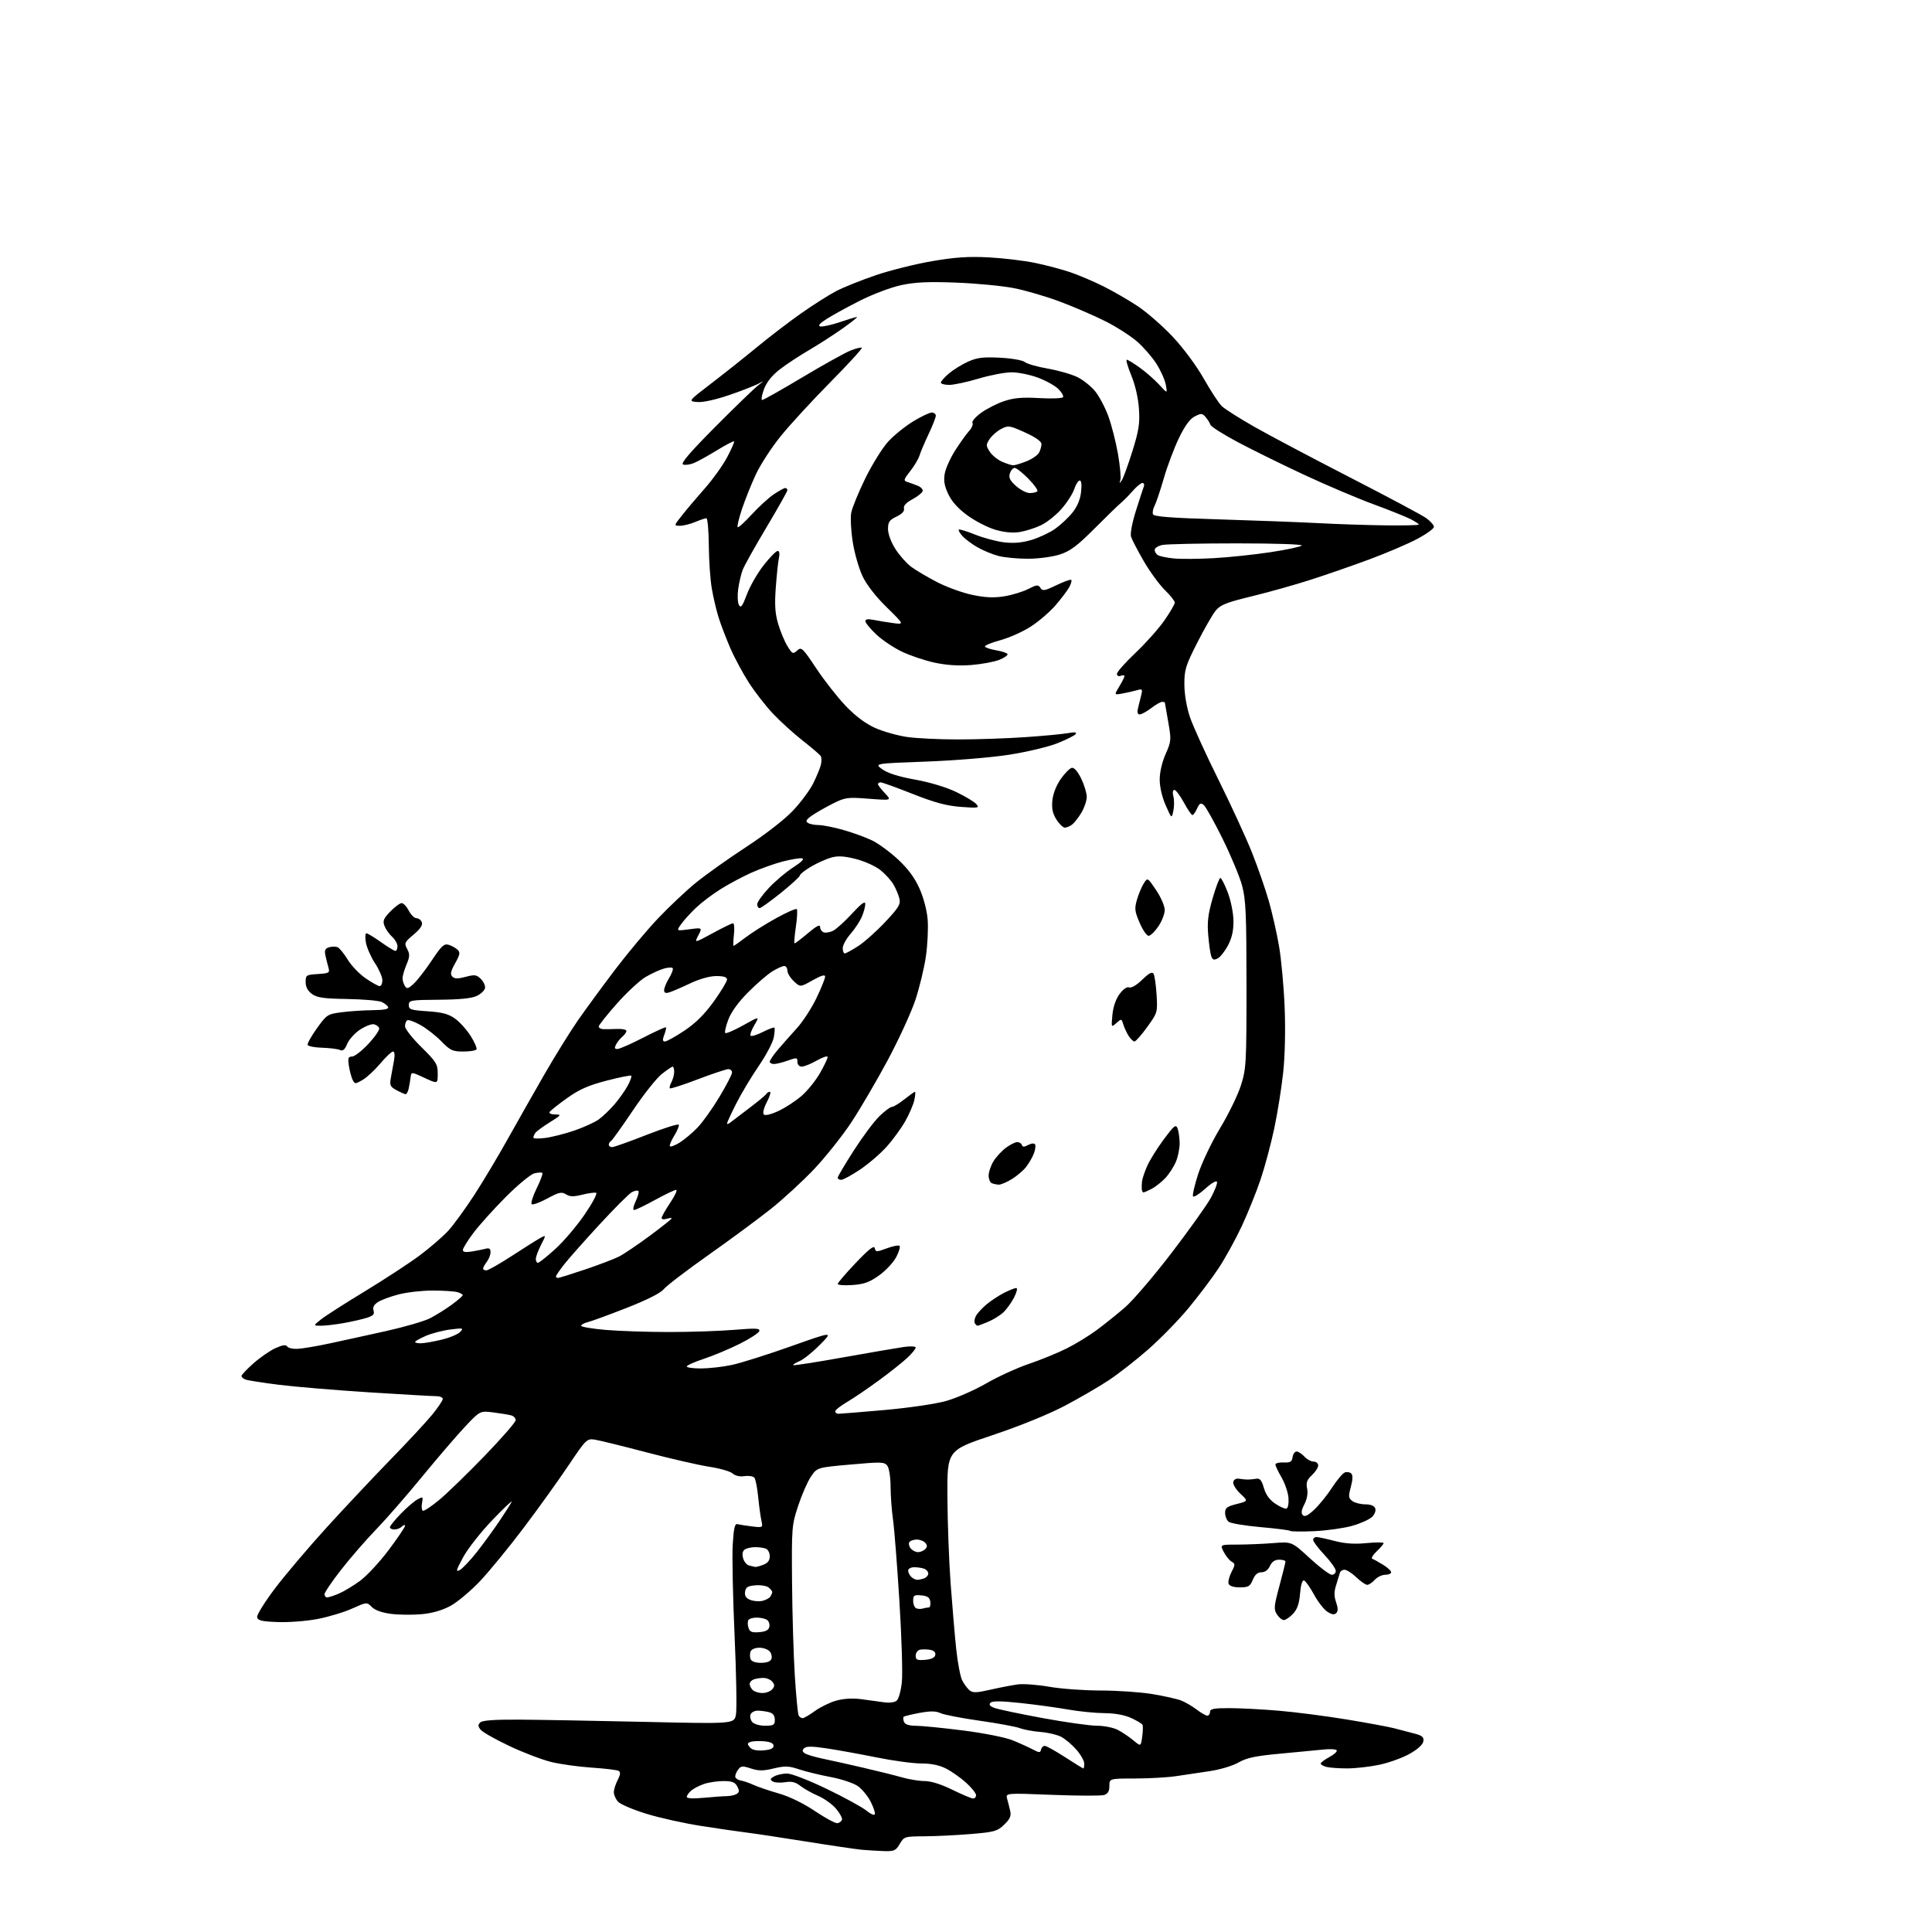 <?xml version="1.0" encoding="UTF-8" standalone="no"?>
<svg 
  version="1.1" 
  xmlns="http://www.w3.org/2000/svg" 
  xmlns:xlink="http://www.w3.org/1999/xlink" 
  xmlns:svg="http://www.w3.org/2000/svg"
  xmlns:rdf="http://www.w3.org/1999/02/22-rdf-syntax-ns#"
  xmlns:cc="http://creativecommons.org/ns#"
  xmlns:dc="http://purl.org/dc/elements/1.1/"
  viewBox="0 0 768 768"
  width="768"
  height="768"
>
<style>svg {background-color: white; }</style>"
<path stroke="none" fill="black" fill-rule="evenodd" d="M351.19,735.83C348.61,735.74 344.70,735.50 342.50,735.30C340.30,735.09 330.40,733.64 320.50,732.05C310.60,730.47 300.02,728.87 297.00,728.50C293.98,728.14 285.88,726.96 279.00,725.89C272.12,724.83 262.19,722.63 256.93,721.00C251.66,719.38 246.60,717.22 245.68,716.20C244.76,715.18 244.00,713.48 244.01,712.42C244.01,711.36 244.70,709.18 245.54,707.58C246.61,705.52 246.73,704.45 245.96,703.97C245.35,703.60 240.56,703.01 235.32,702.67C230.08,702.32 222.80,701.31 219.14,700.42C215.49,699.53 208.00,696.68 202.50,694.07C197.00,691.47 191.87,688.57 191.09,687.63C189.99,686.29 189.95,685.65 190.89,684.71C191.73,683.87 196.44,683.53 206.30,683.58C214.11,683.63 236.56,684.03 256.18,684.47C291.86,685.28 291.86,685.28 292.55,681.57C292.94,679.53 292.69,665.40 292.01,650.18C291.32,634.95 290.99,618.67 291.27,614.00C291.66,607.49 292.10,605.59 293.14,605.87C293.89,606.07 296.48,606.47 298.89,606.77C303.29,607.29 303.29,607.29 302.66,604.40C302.31,602.80 301.73,598.58 301.38,595.00C301.02,591.42 300.35,588.01 299.88,587.42C299.42,586.83 297.66,586.54 295.98,586.79C294.10,587.07 292.26,586.65 291.21,585.72C290.27,584.88 286.12,583.69 282.00,583.07C277.88,582.44 266.62,579.86 257.00,577.33C247.38,574.80 238.08,572.52 236.34,572.26C233.29,571.82 232.92,572.19 225.90,582.65C221.90,588.62 213.87,599.79 208.06,607.48C202.25,615.17 194.48,624.65 190.80,628.54C187.11,632.44 181.85,636.85 179.10,638.35C175.84,640.12 171.89,641.27 167.69,641.66C164.16,641.99 158.70,641.94 155.55,641.55C151.89,641.09 149.11,640.11 147.82,638.82C145.81,636.81 145.81,636.81 139.91,639.46C136.66,640.92 130.45,642.78 126.11,643.60C121.77,644.42 114.68,644.96 110.37,644.79C104.04,644.56 102.46,644.18 102.21,642.86C102.04,641.96 105.25,636.79 109.36,631.36C113.46,625.94 122.76,614.98 130.03,607.00C137.30,599.02 148.72,586.88 155.42,580.00C162.12,573.12 169.49,565.19 171.80,562.36C174.11,559.53 176.00,556.72 176.00,556.11C176.00,555.50 174.84,555.00 173.43,555.00C172.02,555.00 159.98,554.31 146.68,553.47C133.38,552.62 117.25,551.27 110.83,550.47C104.42,549.66 98.45,548.73 97.58,548.39C96.71,548.06 96.00,547.42 96.00,546.98C96.00,546.53 98.14,544.27 100.75,541.95C103.36,539.63 107.29,536.92 109.48,535.92C112.26,534.66 113.66,534.45 114.14,535.22C114.51,535.83 116.32,536.27 118.16,536.20C120.00,536.13 125.78,535.16 131.00,534.04C136.22,532.92 146.43,530.69 153.67,529.07C160.92,527.45 168.69,525.18 170.95,524.03C173.20,522.88 177.04,520.49 179.46,518.72C181.89,516.95 183.90,515.21 183.94,514.87C183.97,514.52 182.99,513.96 181.75,513.63C180.51,513.30 176.11,513.02 171.96,513.01C167.81,513.01 161.74,513.70 158.46,514.55C155.18,515.40 151.47,516.78 150.20,517.61C148.64,518.63 148.09,519.71 148.49,520.97C148.95,522.41 148.35,523.05 145.79,523.86C143.98,524.43 139.83,525.37 136.57,525.95C133.30,526.53 129.25,527.00 127.57,527.00C124.50,526.99 124.50,526.99 127.50,524.56C129.15,523.23 136.95,518.22 144.83,513.44C152.71,508.66 162.61,502.19 166.83,499.05C171.05,495.91 176.23,491.42 178.34,489.07C180.45,486.72 185.00,480.45 188.46,475.15C191.91,469.84 197.87,459.88 201.71,453.00C205.55,446.12 212.19,434.43 216.46,427.00C220.74,419.57 226.75,409.90 229.81,405.50C232.88,401.10 239.45,392.14 244.41,385.58C249.38,379.03 257.04,369.87 261.43,365.23C265.83,360.58 272.62,354.17 276.53,350.98C280.43,347.79 289.45,341.37 296.57,336.72C304.09,331.81 311.86,325.79 315.13,322.33C318.23,319.07 321.88,314.17 323.24,311.45C324.60,308.73 325.98,305.37 326.32,303.99C326.65,302.61 326.60,301.03 326.21,300.47C325.82,299.91 322.57,297.15 319.00,294.34C315.43,291.53 310.16,286.75 307.31,283.73C304.45,280.71 300.12,275.15 297.69,271.37C295.25,267.59 291.91,261.35 290.25,257.50C288.60,253.65 286.53,248.25 285.67,245.50C284.80,242.75 283.59,237.61 282.97,234.07C282.35,230.53 281.81,222.77 281.76,216.82C281.71,210.87 281.28,206.00 280.80,206.00C280.33,206.00 278.32,206.68 276.35,207.50C274.37,208.33 271.65,209.00 270.29,209.00C267.83,209.00 267.83,209.00 271.17,204.78C273.00,202.46 277.06,197.67 280.18,194.14C283.31,190.61 287.29,185.06 289.03,181.79C290.77,178.53 292.01,175.68 291.80,175.46C291.58,175.24 288.53,176.83 285.03,178.98C281.53,181.13 277.40,183.42 275.85,184.06C274.30,184.70 272.36,184.97 271.54,184.65C270.47,184.24 274.14,179.94 284.27,169.74C292.10,161.85 299.85,154.36 301.50,153.09C303.63,151.46 303.76,151.22 301.97,152.27C300.58,153.09 295.27,155.19 290.18,156.94C284.51,158.88 279.49,160.00 277.21,159.81C273.50,159.50 273.50,159.50 283.00,152.22C288.23,148.22 296.32,141.78 300.98,137.93C305.65,134.07 313.42,128.12 318.25,124.71C323.08,121.30 329.43,117.27 332.35,115.74C335.27,114.21 342.35,111.37 348.08,109.42C353.81,107.47 363.90,104.95 370.50,103.82C379.68,102.24 384.96,101.89 393.00,102.31C398.77,102.61 407.10,103.60 411.50,104.52C415.90,105.43 422.20,107.10 425.50,108.23C428.80,109.36 434.65,111.84 438.50,113.76C442.35,115.67 448.50,119.21 452.17,121.64C455.83,124.06 462.13,129.56 466.17,133.85C470.43,138.39 475.59,145.36 478.50,150.49C481.25,155.34 484.46,160.25 485.64,161.41C486.82,162.56 492.67,166.28 498.64,169.67C504.61,173.07 521.73,182.12 536.67,189.80C551.61,197.47 565.22,204.74 566.92,205.94C568.61,207.15 570.00,208.72 570.00,209.44C570.00,210.16 566.96,212.35 563.24,214.30C559.52,216.26 551.09,219.86 544.49,222.31C537.90,224.76 527.39,228.41 521.14,230.42C514.89,232.44 504.31,235.41 497.64,237.03C487.51,239.49 485.13,240.43 483.25,242.74C482.01,244.26 478.69,250.03 475.88,255.57C471.27,264.67 470.78,266.28 470.81,272.13C470.83,276.04 471.71,281.16 473.01,285.03C474.20,288.56 479.31,299.79 484.37,309.98C489.42,320.16 495.43,333.23 497.72,339.00C500.01,344.77 502.98,353.32 504.33,358.00C505.67,362.68 507.52,370.77 508.42,376.00C509.33,381.23 510.34,392.25 510.67,400.50C511.03,409.60 510.79,419.82 510.07,426.50C509.41,432.55 507.83,442.46 506.55,448.51C505.27,454.57 502.85,463.64 501.16,468.68C499.48,473.71 496.07,482.16 493.60,487.46C491.12,492.75 486.94,500.33 484.31,504.29C481.67,508.26 476.26,515.41 472.29,520.19C468.31,524.97 461.16,532.28 456.39,536.45C451.63,540.62 444.60,546.11 440.78,548.65C436.96,551.19 429.03,555.79 423.16,558.88C416.74,562.25 405.34,566.88 394.50,570.51C376.50,576.53 376.50,576.53 376.61,595.01C376.66,605.18 377.24,620.70 377.89,629.50C378.54,638.30 379.53,649.97 380.10,655.44C380.67,660.90 381.75,666.56 382.50,668.01C383.25,669.46 384.57,671.23 385.42,671.93C386.69,672.99 388.20,672.94 393.74,671.67C397.46,670.82 402.33,669.88 404.58,669.58C406.82,669.28 412.44,669.70 417.08,670.51C421.71,671.33 430.90,672.00 437.50,672.00C444.10,672.01 453.32,672.64 458.00,673.41C462.68,674.18 467.85,675.33 469.50,675.97C471.14,676.61 473.93,678.23 475.68,679.57C477.43,680.91 479.35,682.00 479.93,682.00C480.52,682.00 481.00,681.33 481.00,680.50C481.00,679.29 482.52,679.00 488.75,679.01C493.01,679.02 501.90,679.48 508.50,680.05C515.10,680.61 527.15,682.17 535.29,683.51C543.42,684.85 551.86,686.41 554.04,686.97C556.22,687.54 559.83,688.47 562.06,689.06C565.36,689.91 566.07,690.50 565.81,692.19C565.62,693.49 563.57,695.36 560.37,697.16C557.56,698.75 552.16,700.71 548.37,701.51C544.59,702.31 538.80,702.97 535.50,702.97C532.20,702.97 528.49,702.70 527.25,702.37C526.01,702.04 525.00,701.44 525.00,701.04C525.00,700.64 526.55,699.48 528.44,698.46C530.33,697.44 531.65,696.24 531.36,695.78C531.08,695.32 528.75,695.18 526.18,695.46C523.60,695.73 515.88,696.47 509.00,697.10C499.09,698.01 495.64,698.73 492.34,700.61C490.01,701.94 484.95,703.46 480.84,704.06C476.80,704.66 470.80,705.55 467.50,706.05C464.20,706.55 456.89,706.97 451.25,706.98C441.00,707.00 441.00,707.00 441.00,709.93C441.00,712.04 440.40,713.05 438.89,713.54C437.72,713.91 428.43,713.88 418.24,713.48C399.70,712.74 399.70,712.74 400.37,715.12C400.74,716.43 401.29,718.62 401.60,720.00C402.01,721.89 401.42,723.19 399.16,725.35C396.45,727.95 395.27,728.28 385.84,729.06C380.15,729.53 371.88,729.93 367.47,729.96C359.62,730.00 359.39,730.07 357.66,733.00C356.06,735.71 355.43,735.98 351.19,735.83zM332.92,724.75C333.70,724.61 334.50,723.99 334.71,723.38C334.91,722.76 333.86,720.79 332.36,719.01C330.86,717.23 327.64,714.92 325.21,713.88C322.78,712.83 319.62,711.06 318.19,709.94C316.24,708.40 314.71,708.03 312.05,708.46C310.10,708.77 307.88,708.61 307.11,708.12C306.00,707.39 306.13,707.00 307.80,706.11C308.94,705.50 311.24,705.00 312.91,705.00C314.60,705.00 321.67,707.76 328.73,711.16C335.75,714.55 342.83,718.43 344.46,719.78C346.09,721.12 347.58,721.76 347.77,721.19C347.96,720.62 347.20,718.35 346.08,716.16C344.96,713.96 342.69,711.20 341.03,710.02C339.37,708.84 334.53,707.22 330.26,706.41C325.99,705.61 320.32,704.23 317.65,703.34C313.50,701.96 312.04,701.91 307.55,702.99C303.32,704.00 301.54,704.00 298.48,702.99C295.07,701.87 294.52,701.93 293.32,703.58C292.58,704.59 292.13,705.89 292.32,706.46C292.51,707.03 293.53,707.64 294.58,707.81C295.64,707.98 297.85,708.74 299.50,709.51C301.15,710.27 305.65,711.80 309.50,712.91C313.86,714.16 319.33,716.82 324.00,719.96C328.12,722.73 332.14,724.89 332.92,724.75zM279.75,714.65C283.46,714.30 287.62,714.00 289.00,713.99C290.38,713.98 292.11,713.58 292.85,713.11C293.91,712.44 293.96,711.79 293.07,710.13C292.18,708.46 290.99,708.00 287.61,708.00C285.24,708.00 281.77,708.51 279.90,709.14C278.03,709.77 275.71,710.96 274.75,711.80C273.79,712.63 273.00,713.76 273.00,714.30C273.00,714.92 275.53,715.05 279.75,714.65zM386.75,714.93C387.44,714.97 388.00,714.38 388.00,713.62C388.00,712.86 386.22,710.62 384.05,708.66C381.87,706.69 378.29,704.17 376.08,703.04C373.39,701.67 370.15,701.00 366.18,701.00C362.93,701.00 354.93,699.92 348.39,698.59C341.85,697.27 332.96,695.66 328.64,695.01C322.80,694.13 320.48,694.12 319.64,694.96C318.81,695.79 318.90,696.32 320.01,697.02C320.83,697.53 323.98,698.46 327.00,699.09C330.02,699.71 337.23,701.32 343.00,702.66C348.77,704.00 355.79,705.74 358.59,706.54C361.39,707.35 365.45,708.00 367.61,708.00C370.06,708.00 374.17,709.29 378.52,711.43C382.36,713.31 386.06,714.88 386.75,714.93zM430.66,703.00C430.85,703.00 431.00,702.12 431.00,701.03C431.00,699.95 429.58,697.46 427.85,695.48C426.12,693.51 423.39,691.22 421.79,690.39C420.18,689.56 416.50,688.70 413.59,688.48C410.69,688.25 407.02,687.58 405.43,686.97C403.83,686.37 396.68,685.04 389.52,684.03C382.36,683.02 375.34,681.66 373.92,681.02C372.00,680.13 369.86,680.11 365.51,680.91C362.30,681.51 359.47,682.20 359.21,682.45C358.96,682.71 359.02,683.61 359.35,684.46C359.75,685.51 361.30,686.01 364.22,686.03C366.57,686.05 375.02,686.89 383.00,687.91C391.14,688.95 399.69,690.65 402.50,691.79C405.25,692.90 408.85,694.53 410.50,695.40C413.13,696.79 413.54,696.81 413.82,695.49C414.00,694.67 414.68,694.01 415.32,694.02C415.97,694.03 419.61,696.06 423.41,698.52C427.22,700.98 430.48,703.00 430.66,703.00zM303.41,695.80C306.25,695.59 307.50,695.04 307.50,694.00C307.50,692.98 306.26,692.40 303.64,692.18C301.52,692.01 299.11,692.13 298.28,692.45C297.04,692.92 297.00,693.30 298.05,694.56C298.91,695.60 300.66,696.00 303.41,695.80zM454.04,690.40C454.34,688.26 454.40,686.12 454.17,685.65C453.94,685.18 451.90,683.95 449.63,682.92C447.00,681.72 443.14,681.03 439.00,681.00C435.43,680.98 428.90,680.33 424.50,679.55C420.10,678.77 411.62,677.61 405.65,676.97C397.99,676.15 394.49,676.11 393.74,676.86C392.99,677.61 393.45,678.22 395.29,678.92C396.74,679.47 405.35,681.29 414.44,682.96C423.53,684.63 433.24,686.00 436.03,686.00C438.82,686.00 442.54,686.74 444.30,687.64C446.06,688.54 448.85,690.41 450.50,691.79C453.50,694.31 453.50,694.31 454.04,690.40zM304.12,686.00C307.54,686.00 308.00,685.72 308.00,683.62C308.00,681.99 307.29,681.04 305.75,680.63C304.51,680.30 302.47,680.02 301.22,680.01C299.96,680.01 298.68,680.68 298.36,681.51C298.04,682.34 298.33,683.69 299.01,684.51C299.71,685.36 301.91,686.00 304.12,686.00zM319.07,683.00C319.59,683.00 321.79,681.71 323.96,680.14C326.13,678.57 329.95,676.71 332.44,676.02C335.30,675.22 338.94,675.00 342.24,675.43C345.13,675.81 349.20,676.37 351.27,676.67C353.48,676.99 355.62,676.73 356.45,676.04C357.22,675.40 358.14,672.09 358.50,668.69C358.86,665.28 358.42,650.80 357.53,636.50C356.64,622.20 355.49,607.58 354.98,604.00C354.46,600.42 354.03,594.55 354.02,590.94C354.01,587.30 353.44,583.63 352.75,582.68C351.60,581.12 350.39,581.08 338.16,582.17C324.83,583.36 324.83,583.36 322.39,586.93C321.05,588.89 318.76,594.10 317.31,598.50C314.74,606.28 314.67,607.12 314.85,629.00C314.95,641.38 315.45,658.14 315.96,666.25C316.47,674.37 317.16,681.45 317.50,682.00C317.84,682.55 318.55,683.00 319.07,683.00zM303.08,673.00C304.55,673.00 306.32,672.33 307.00,671.50C307.99,670.30 307.99,669.70 307.00,668.50C306.32,667.67 304.72,667.00 303.46,667.00C302.20,667.00 300.45,667.27 299.58,667.61C298.71,667.94 298.00,668.75 298.00,669.41C298.00,670.06 298.54,671.14 299.20,671.80C299.86,672.46 301.60,673.00 303.08,673.00zM302.50,661.00C304.76,661.00 306.28,660.45 306.64,659.49C306.96,658.66 306.67,657.31 305.99,656.49C305.31,655.67 303.45,655.00 301.85,655.00C300.18,655.00 298.69,655.64 298.36,656.50C298.05,657.33 298.05,658.67 298.36,659.50C298.72,660.44 300.26,661.00 302.50,661.00zM367.74,659.81C370.24,659.60 371.59,658.96 371.79,657.88C371.99,656.84 371.26,656.10 369.80,655.84C368.53,655.61 366.71,655.59 365.75,655.78C364.79,655.98 364.00,657.04 364.00,658.13C364.00,659.82 364.57,660.07 367.74,659.81zM301.83,648.81C304.47,648.58 305.58,647.98 305.84,646.62C306.04,645.59 305.59,644.36 304.85,643.89C304.11,643.42 302.29,643.02 300.81,643.02C299.33,643.01 297.84,643.45 297.49,644.01C297.15,644.56 297.16,645.94 297.52,647.06C298.05,648.72 298.87,649.05 301.83,648.81zM510.35,644.00C509.63,644.00 508.39,642.99 507.60,641.75C506.30,639.74 506.40,638.54 508.57,630.50C509.90,625.55 510.99,621.16 511.00,620.75C511.00,620.34 509.87,620.00 508.48,620.00C506.76,620.00 505.59,620.80 504.82,622.50C504.10,624.07 502.86,625.00 501.46,625.00C499.94,625.00 498.85,625.94 498.00,628.00C496.92,630.61 496.25,631.00 492.85,631.00C490.41,631.00 488.73,630.47 488.40,629.59C488.10,628.81 488.61,626.72 489.53,624.94C491.07,621.97 491.07,621.62 489.60,620.80C488.72,620.30 487.31,618.57 486.47,616.95C484.95,614.00 484.95,614.00 491.82,614.00C495.60,614.00 502.03,613.73 506.10,613.41C513.50,612.81 513.50,612.81 520.66,619.41C524.60,623.03 528.54,626.00 529.41,626.00C530.29,626.00 531.00,625.31 531.00,624.46C531.00,623.61 528.98,620.75 526.50,618.10C524.02,615.46 522.00,612.78 522.00,612.15C522.00,611.52 522.58,611.00 523.29,611.00C524.00,611.00 527.24,611.69 530.49,612.54C534.67,613.63 538.41,613.88 543.20,613.41C546.94,613.04 550.00,613.05 550.00,613.42C550.00,613.79 548.76,615.26 547.25,616.69C545.74,618.11 544.95,619.44 545.50,619.64C546.05,619.84 547.96,620.90 549.75,621.99C551.54,623.08 553.00,624.43 553.00,624.99C553.00,625.54 551.94,626.00 550.65,626.00C549.37,626.00 547.50,626.90 546.50,628.00C545.50,629.10 544.15,630.00 543.49,630.00C542.84,630.00 540.88,628.65 539.16,627.00C537.43,625.35 535.32,624.00 534.48,624.00C533.63,624.00 532.79,624.56 532.61,625.25C532.43,625.94 531.77,628.11 531.14,630.09C530.28,632.76 530.28,634.49 531.12,636.91C531.92,639.22 531.94,640.46 531.18,641.22C530.41,641.99 529.39,641.83 527.63,640.68C526.27,639.79 523.88,636.71 522.33,633.84C520.77,630.98 518.99,628.47 518.38,628.27C517.67,628.05 517.08,629.99 516.79,633.47C516.46,637.48 515.69,639.71 513.99,641.51C512.71,642.88 511.07,644.00 510.35,644.00zM366.83,639.42C367.56,639.19 368.61,639.00 369.15,639.00C369.69,639.00 370.00,637.99 369.82,636.75C369.57,635.03 368.74,634.43 366.25,634.19C363.37,633.91 363.00,634.16 363.00,636.35C363.00,637.72 363.56,639.06 364.25,639.34C364.94,639.61 366.10,639.65 366.83,639.42zM302.99,636.38C304.36,636.08 305.82,635.31 306.22,634.67C306.63,634.03 306.98,633.22 306.98,632.87C306.99,632.53 306.36,631.71 305.57,631.06C304.78,630.41 302.42,630.01 300.32,630.19C297.23,630.44 296.44,630.93 296.18,632.76C295.95,634.35 296.54,635.29 298.18,635.96C299.46,636.49 301.62,636.67 302.99,636.38zM130.03,635.00C130.60,635.00 132.67,634.33 134.64,633.51C136.61,632.68 140.41,630.40 143.10,628.43C145.79,626.45 150.92,620.94 154.49,616.17C158.07,611.40 161.00,607.07 161.00,606.55C161.00,606.03 160.46,606.14 159.80,606.80C159.14,607.46 157.79,608.00 156.80,608.00C155.81,608.00 155.00,607.59 155.00,607.09C155.00,606.59 156.96,604.17 159.35,601.71C161.74,599.24 164.73,596.68 165.99,596.01C168.14,594.86 168.24,594.94 167.77,597.42C167.49,598.86 167.63,600.27 168.06,600.54C168.50,600.81 171.48,598.84 174.68,596.17C177.88,593.50 186.01,585.60 192.75,578.62C199.49,571.63 205.00,565.30 205.00,564.53C205.00,563.76 204.21,562.91 203.25,562.64C202.29,562.37 199.10,561.84 196.16,561.47C190.83,560.79 190.83,560.79 184.85,567.14C181.56,570.64 173.89,579.58 167.80,587.00C161.72,594.42 153.48,603.88 149.49,608.00C145.50,612.12 139.26,619.31 135.62,623.97C131.98,628.63 129.00,633.02 129.00,633.72C129.00,634.43 129.46,635.00 130.03,635.00zM364.62,628.00C365.29,628.00 366.55,627.73 367.42,627.39C368.29,627.06 369.00,626.21 369.00,625.50C369.00,624.79 368.29,623.94 367.42,623.61C366.55,623.27 364.75,623.00 363.42,623.00C362.09,623.00 361.00,623.59 361.00,624.30C361.00,625.01 361.54,626.14 362.20,626.80C362.86,627.46 363.95,628.00 364.62,628.00zM182.77,624.12C183.87,623.53 186.99,620.22 189.70,616.77C192.40,613.32 196.42,607.80 198.63,604.50C200.84,601.20 202.99,597.83 203.39,597.00C203.80,596.17 200.39,599.39 195.82,604.14C191.24,608.90 185.98,615.58 184.13,618.99C181.28,624.24 181.07,625.04 182.77,624.12zM300.18,622.88C300.56,622.95 302.02,622.56 303.43,622.02C305.21,621.35 306.00,620.31 306.00,618.63C306.00,617.30 305.29,615.94 304.42,615.61C303.55,615.27 301.64,615.01 300.17,615.02C298.70,615.02 296.88,615.43 296.11,615.91C295.21,616.48 294.95,617.67 295.37,619.32C295.72,620.71 296.79,622.06 297.75,622.31C298.71,622.56 299.81,622.82 300.18,622.88zM364.92,617.00C365.85,617.00 367.13,616.47 367.78,615.82C368.64,614.96 368.66,614.29 367.85,613.32C367.25,612.60 365.71,612.00 364.44,612.00C363.16,612.00 361.83,612.47 361.47,613.04C361.12,613.62 361.37,614.74 362.04,615.54C362.70,616.34 364.00,617.00 364.92,617.00zM522.46,608.66C517.48,608.89 513.18,608.84 512.89,608.56C512.61,608.27 507.29,607.60 501.08,607.05C494.86,606.50 489.15,605.54 488.39,604.91C487.62,604.27 487.00,602.69 487.00,601.39C487.00,599.42 487.76,598.84 491.61,597.87C496.22,596.71 496.22,596.71 493.05,593.75C491.32,592.13 490.05,590.06 490.23,589.15C490.44,588.14 491.34,587.63 492.54,587.82C493.62,588.00 495.18,588.15 496.00,588.15C496.82,588.15 498.35,588.00 499.39,587.82C500.83,587.58 501.54,588.42 502.41,591.48C503.18,594.16 504.66,596.20 506.96,597.75C508.83,599.01 510.84,599.88 511.43,599.67C512.02,599.46 512.36,597.54 512.19,595.39C512.01,593.25 510.77,589.62 509.44,587.32C508.10,585.02 507.00,582.71 507.00,582.17C507.00,581.64 508.46,581.27 510.25,581.35C512.91,581.47 513.56,581.09 513.82,579.25C514.00,578.01 514.71,577.00 515.41,577.00C516.12,577.00 517.50,577.90 518.50,579.00C519.50,580.10 521.14,581.00 522.15,581.00C523.17,581.00 524.00,581.70 524.00,582.55C524.00,583.40 522.87,585.14 521.50,586.41C519.52,588.25 519.12,589.36 519.60,591.73C519.98,593.63 519.58,595.91 518.51,597.98C517.30,600.31 517.14,601.54 517.91,602.31C518.69,603.09 520.01,602.42 522.60,599.95C524.58,598.05 527.73,594.12 529.61,591.21C531.49,588.31 533.72,585.66 534.58,585.33C535.43,585.00 536.59,585.19 537.14,585.74C537.81,586.41 537.76,588.17 536.98,591.07C535.95,594.88 536.03,595.55 537.60,596.70C538.58,597.41 540.89,598.00 542.72,598.00C544.85,598.00 546.28,598.58 546.67,599.58C547.02,600.49 546.47,601.96 545.39,603.01C544.35,604.03 540.80,605.62 537.50,606.55C534.20,607.48 527.43,608.43 522.46,608.66zM333.30,562.00C334.01,562.00 342.22,561.33 351.55,560.51C361.00,559.68 371.81,558.10 375.99,556.94C380.12,555.79 387.32,552.65 391.99,549.95C396.67,547.25 404.32,543.75 409.00,542.17C413.68,540.58 420.43,537.83 424.00,536.04C427.57,534.25 432.98,530.95 436.00,528.70C439.02,526.46 444.07,522.41 447.21,519.70C450.34,516.99 458.64,507.29 465.65,498.14C472.66,488.99 479.69,479.13 481.28,476.24C482.86,473.35 483.99,470.46 483.77,469.82C483.55,469.15 481.59,470.28 479.17,472.47C476.85,474.57 474.65,475.98 474.28,475.61C473.91,475.24 474.82,471.22 476.30,466.66C477.80,462.08 481.69,453.95 485.02,448.44C488.33,442.97 492.04,435.35 493.27,431.50C495.39,424.84 495.50,422.88 495.50,391.50C495.49,363.16 495.24,357.58 493.74,352.00C492.77,348.43 489.27,340.04 485.97,333.36C482.67,326.68 479.31,320.67 478.51,320.00C477.31,319.02 476.83,319.27 475.86,321.40C475.21,322.83 474.37,324.00 474.00,324.00C473.62,324.00 472.09,321.75 470.60,319.00C469.10,316.25 467.40,314.00 466.83,314.00C466.20,314.00 466.05,315.05 466.44,316.63C466.81,318.07 466.80,320.66 466.42,322.37C465.74,325.48 465.74,325.48 463.37,320.11C461.94,316.88 461.00,312.82 461.00,309.90C461.00,306.99 461.94,302.94 463.35,299.75C465.60,294.66 465.64,294.12 464.39,286.97C463.67,282.86 463.06,279.39 463.04,279.25C463.02,279.11 462.52,279.00 461.93,279.00C461.35,279.00 459.39,280.12 457.59,281.50C455.79,282.88 453.74,284.00 453.04,284.00C452.18,284.00 451.97,283.18 452.38,281.50C452.72,280.12 453.29,277.81 453.65,276.35C454.24,273.92 454.09,273.75 451.90,274.38C450.58,274.77 448.01,275.35 446.18,275.68C442.86,276.29 442.86,276.29 444.92,272.89C446.06,271.03 446.99,269.18 447.00,268.78C447.00,268.39 446.32,268.32 445.50,268.64C444.62,268.98 444.00,268.65 444.00,267.86C444.00,267.11 447.33,263.35 451.40,259.50C455.47,255.65 460.65,249.84 462.90,246.58C465.16,243.33 467.00,240.16 467.00,239.54C467.00,238.91 465.22,236.67 463.04,234.54C460.86,232.41 457.10,227.26 454.68,223.09C452.26,218.91 449.98,214.55 449.61,213.38C449.22,212.14 450.03,207.85 451.57,202.95C453.02,198.38 454.43,194.05 454.71,193.32C454.99,192.59 454.72,192.00 454.11,192.00C453.51,192.00 451.77,193.43 450.26,195.17C448.74,196.91 446.63,199.05 445.58,199.92C444.52,200.79 439.80,205.37 435.08,210.11C428.27,216.94 425.45,219.06 421.39,220.39C418.52,221.33 412.98,222.09 408.77,222.11C404.64,222.13 399.29,221.63 396.88,220.99C394.47,220.36 390.70,218.79 388.50,217.52C386.30,216.25 383.64,214.26 382.59,213.10C381.54,211.94 380.89,210.78 381.14,210.53C381.39,210.28 384.31,211.17 387.63,212.51C390.95,213.85 396.14,215.23 399.17,215.59C403.00,216.04 406.31,215.74 410.09,214.61C413.06,213.71 417.26,211.75 419.40,210.24C421.55,208.73 424.64,205.85 426.27,203.82C428.23,201.39 429.40,198.60 429.74,195.57C430.07,192.71 429.87,191.00 429.21,191.00C428.63,191.00 427.65,192.54 427.03,194.42C426.41,196.29 424.12,199.86 421.94,202.33C419.76,204.81 416.07,207.73 413.74,208.83C411.41,209.93 407.60,211.13 405.29,211.50C402.57,211.93 399.18,211.61 395.75,210.61C392.81,209.76 387.89,207.26 384.80,205.05C381.04,202.35 378.48,199.56 377.04,196.58C375.42,193.24 375.05,191.18 375.54,188.32C375.91,186.22 377.79,182.03 379.73,179.00C381.67,175.97 384.14,172.52 385.23,171.32C386.32,170.13 386.92,168.68 386.57,168.11C386.21,167.54 387.77,165.73 390.03,164.09C392.29,162.45 396.43,160.35 399.22,159.43C403.07,158.15 406.45,157.86 413.17,158.25C418.05,158.52 422.28,158.36 422.57,157.88C422.87,157.41 422.04,155.95 420.74,154.65C419.44,153.35 415.80,151.32 412.65,150.14C409.50,148.96 404.77,148.00 402.14,148.00C399.51,148.00 393.59,149.13 389.00,150.50C384.41,151.88 379.15,153.00 377.32,153.00C375.50,153.00 374.00,152.59 374.00,152.09C374.00,151.59 375.46,149.94 377.25,148.43C379.04,146.92 382.48,144.80 384.91,143.72C388.48,142.14 390.88,141.85 397.59,142.20C402.26,142.45 406.53,143.20 407.41,143.93C408.27,144.64 412.36,145.81 416.51,146.53C420.65,147.25 425.94,148.77 428.27,149.90C430.60,151.03 433.82,153.63 435.44,155.67C437.06,157.71 439.40,162.17 440.64,165.60C441.88,169.02 443.58,175.70 444.41,180.44C445.23,185.19 445.66,189.84 445.36,190.78C444.89,192.24 444.97,192.27 445.89,191.00C446.48,190.18 448.38,185.00 450.10,179.50C452.72,171.09 453.15,168.39 452.75,162.50C452.46,158.22 451.28,153.07 449.71,149.25C448.30,145.81 447.49,143.00 447.92,143.00C448.35,143.00 450.68,144.42 453.10,146.16C455.52,147.90 458.98,150.94 460.79,152.91C464.08,156.50 464.08,156.50 463.44,153.00C463.09,151.07 461.44,147.36 459.78,144.73C458.13,142.11 454.69,138.13 452.14,135.88C449.59,133.63 443.90,129.97 439.50,127.75C435.10,125.53 426.97,122.01 421.43,119.93C415.89,117.85 407.57,115.41 402.93,114.52C398.29,113.62 387.98,112.64 380.00,112.34C368.99,111.92 363.76,112.16 358.26,113.34C354.27,114.19 346.95,116.95 341.94,119.47C336.95,122.00 330.98,125.27 328.68,126.74C325.78,128.59 325.00,129.52 326.13,129.76C327.03,129.95 330.50,129.18 333.85,128.05C337.20,126.92 340.26,126.00 340.66,126.00C341.06,126.00 338.49,128.06 334.95,130.57C331.40,133.09 325.35,136.98 321.50,139.23C317.65,141.48 312.42,144.94 309.88,146.91C306.83,149.29 304.73,151.94 303.68,154.75C302.81,157.09 302.50,159.00 302.99,159.00C303.48,159.00 310.68,154.94 318.99,149.97C327.30,145.01 335.89,140.23 338.09,139.35C340.29,138.47 342.31,137.98 342.59,138.25C342.86,138.53 337.24,144.68 330.09,151.91C322.93,159.15 314.09,168.77 310.42,173.29C306.76,177.80 302.30,184.65 300.50,188.50C298.70,192.35 296.22,198.55 294.97,202.27C293.73,206.00 292.94,209.28 293.23,209.56C293.51,209.84 295.99,207.60 298.75,204.59C301.50,201.57 305.45,197.96 307.52,196.55C309.59,195.15 311.67,194.00 312.14,194.00C312.61,194.00 313.00,194.38 313.00,194.85C313.00,195.32 309.26,201.95 304.70,209.60C300.13,217.24 295.88,224.85 295.24,226.50C294.61,228.15 293.80,231.60 293.44,234.16C293.09,236.72 293.22,239.58 293.74,240.50C294.50,241.86 295.12,241.03 296.90,236.28C298.11,233.03 301.11,227.81 303.57,224.68C306.02,221.56 308.53,219.00 309.13,219.00C309.81,219.00 310.01,220.05 309.64,221.75C309.31,223.26 308.75,228.56 308.39,233.53C307.88,240.45 308.10,243.83 309.34,248.03C310.23,251.04 311.89,255.01 313.03,256.86C314.97,260.00 315.22,260.11 316.89,258.60C318.58,257.07 319.02,257.49 324.51,265.74C327.71,270.56 332.98,277.26 336.21,280.64C340.10,284.69 344.06,287.65 347.88,289.37C351.06,290.79 356.78,292.41 360.58,292.96C364.39,293.51 373.57,293.95 381.00,293.94C388.43,293.94 400.44,293.52 407.71,293.02C414.97,292.52 422.57,291.80 424.60,291.42C427.03,290.96 428.07,291.07 427.65,291.75C427.30,292.32 424.07,293.96 420.46,295.40C416.86,296.85 408.20,298.92 401.21,300.01C394.05,301.13 379.54,302.32 368.00,302.75C347.50,303.50 347.50,303.50 350.77,305.83C352.93,307.37 357.32,308.75 363.77,309.91C369.63,310.96 376.14,312.93 380.15,314.85C383.80,316.61 387.40,318.78 388.15,319.68C389.39,321.18 388.86,321.27 381.95,320.75C376.24,320.32 371.56,319.06 362.79,315.59C356.40,313.07 350.69,311.00 350.09,311.00C349.49,311.00 349.00,311.31 349.00,311.70C349.00,312.08 350.24,313.70 351.75,315.30C354.50,318.21 354.50,318.21 345.40,317.51C336.78,316.85 336.02,316.95 330.90,319.53C327.93,321.03 324.22,323.16 322.66,324.26C320.48,325.80 320.13,326.47 321.16,327.12C321.90,327.59 323.85,327.98 325.50,327.98C327.15,327.99 331.58,328.88 335.35,329.96C339.11,331.03 344.21,332.89 346.68,334.09C349.15,335.28 353.76,338.66 356.93,341.60C360.92,345.29 363.55,348.84 365.48,353.13C367.14,356.83 368.46,361.83 368.76,365.56C369.03,369.00 368.72,375.56 368.06,380.15C367.40,384.74 365.52,392.55 363.88,397.50C362.23,402.45 357.27,413.25 352.85,421.50C348.42,429.75 341.91,440.87 338.37,446.22C334.83,451.56 328.24,459.85 323.72,464.64C319.20,469.42 311.45,476.56 306.50,480.51C301.55,484.45 290.34,492.73 281.59,498.90C272.85,505.08 264.85,511.19 263.83,512.49C262.66,513.98 257.25,516.71 249.23,519.86C242.23,522.61 235.26,525.17 233.75,525.54C232.24,525.91 231.00,526.58 231.00,527.02C231.00,527.45 235.39,528.19 240.75,528.66C246.11,529.12 257.48,529.50 266.00,529.50C274.52,529.50 286.17,529.11 291.87,528.63C300.47,527.92 302.17,528.00 301.83,529.13C301.61,529.89 298.06,532.18 293.96,534.23C289.86,536.27 283.46,538.95 279.75,540.17C276.04,541.39 273.00,542.76 273.00,543.20C273.00,543.64 275.59,543.99 278.75,543.98C281.91,543.97 287.43,543.34 291.00,542.57C294.57,541.80 305.09,538.48 314.36,535.19C331.22,529.21 331.22,529.21 325.95,534.55C323.05,537.49 319.38,540.43 317.81,541.08C316.23,541.73 315.11,542.45 315.33,542.67C315.55,542.88 324.45,541.50 335.11,539.59C345.78,537.69 356.64,535.82 359.25,535.45C361.96,535.06 364.00,535.17 364.00,535.69C364.00,536.19 362.54,537.99 360.75,539.68C358.96,541.37 353.88,545.42 349.45,548.67C345.02,551.92 339.28,555.82 336.70,557.33C334.11,558.85 332.00,560.52 332.00,561.04C332.00,561.57 332.58,562.00 333.30,562.00zM167.25,533.98C168.49,533.98 172.14,533.35 175.36,532.59C178.58,531.83 181.96,530.45 182.86,529.51C184.40,527.91 184.16,527.85 179.00,528.50C175.97,528.88 171.59,530.03 169.25,531.04C166.91,532.06 165.00,533.14 165.00,533.44C165.00,533.75 166.01,533.99 167.25,533.98zM388.59,527.00C388.33,527.00 387.85,526.56 387.51,526.02C387.18,525.48 387.37,524.18 387.93,523.13C388.49,522.08 390.38,520.02 392.11,518.56C393.85,517.10 396.99,515.03 399.09,513.95C401.20,512.88 403.40,512.00 403.98,512.00C404.57,512.00 404.19,513.65 403.12,515.75C402.06,517.81 400.13,520.49 398.83,521.70C397.54,522.91 394.81,524.60 392.77,525.45C390.73,526.30 388.85,527.00 388.59,527.00zM338.86,510.82C335.64,511.05 333.01,510.85 333.02,510.37C333.04,509.89 336.27,506.12 340.20,502.00C345.46,496.48 347.45,494.94 347.74,496.18C348.09,497.75 348.42,497.75 352.52,496.23C354.95,495.33 357.22,494.89 357.59,495.25C357.95,495.61 357.36,497.62 356.27,499.70C355.19,501.79 352.15,505.05 349.51,506.95C345.67,509.70 343.54,510.48 338.86,510.82zM221.80,508.00C222.25,508.00 227.09,506.49 232.58,504.64C238.06,502.79 244.11,500.49 246.03,499.52C247.94,498.55 253.44,494.84 258.25,491.28C263.06,487.71 267.00,484.59 267.00,484.33C267.00,484.08 266.10,484.15 265.00,484.50C263.90,484.85 263.00,484.70 263.00,484.17C263.00,483.64 264.54,480.91 266.43,478.10C268.32,475.30 269.37,473.00 268.77,473.00C268.16,473.00 264.39,474.80 260.38,477.00C256.37,479.20 252.63,481.00 252.06,481.00C251.48,481.00 251.75,479.50 252.70,477.51C253.61,475.59 254.09,473.76 253.76,473.43C253.44,473.11 252.27,473.32 251.17,473.91C250.07,474.50 244.29,480.27 238.33,486.74C232.36,493.21 226.03,500.36 224.24,502.64C222.46,504.92 221.00,507.06 221.00,507.39C221.00,507.73 221.36,508.00 221.80,508.00zM193.32,505.00C194.04,505.00 198.68,502.36 203.62,499.14C208.56,495.92 213.62,492.74 214.85,492.08C217.11,490.87 217.11,490.87 215.05,494.90C213.92,497.11 213.00,499.61 213.00,500.46C213.00,501.31 213.37,502.00 213.83,502.00C214.29,502.00 217.38,499.54 220.70,496.53C224.02,493.53 229.29,487.34 232.40,482.79C235.51,478.24 237.57,474.36 236.97,474.16C236.37,473.96 233.88,474.30 231.45,474.91C228.02,475.77 226.55,475.74 224.99,474.76C223.25,473.68 222.19,473.92 217.51,476.45C214.52,478.07 211.74,479.07 211.34,478.67C210.94,478.27 211.84,475.43 213.35,472.35C214.86,469.28 215.87,466.54 215.59,466.26C215.32,465.99 213.89,466.06 212.41,466.43C210.94,466.80 205.83,471.02 201.06,475.80C196.30,480.59 190.51,487.02 188.20,490.09C185.89,493.17 184.00,496.22 184.00,496.89C184.00,497.72 185.14,497.90 187.75,497.46C189.81,497.11 192.29,496.61 193.25,496.35C194.47,496.01 195.00,496.44 195.00,497.74C195.00,498.77 194.34,500.49 193.53,501.56C192.72,502.63 192.05,503.84 192.03,504.25C192.01,504.66 192.59,505.00 193.32,505.00zM454.55,474.00C454.25,474.00 453.95,473.44 453.88,472.75C453.82,472.06 453.86,470.67 453.97,469.64C454.07,468.62 454.97,465.92 455.96,463.64C456.94,461.37 459.90,456.59 462.53,453.03C466.69,447.41 467.42,446.82 468.09,448.53C468.51,449.61 468.89,452.20 468.93,454.28C468.97,456.36 468.30,459.74 467.45,461.78C466.59,463.83 464.68,466.78 463.20,468.34C461.71,469.90 459.28,471.81 457.80,472.59C456.31,473.37 454.85,474.00 454.55,474.00zM397.00,470.92C396.18,470.88 394.94,470.62 394.25,470.34C393.56,470.06 393.00,468.69 393.00,467.28C393.00,465.88 393.87,463.33 394.94,461.60C396.00,459.88 398.23,457.46 399.90,456.24C401.56,455.01 403.57,454.00 404.38,454.00C405.18,454.00 406.00,454.51 406.21,455.14C406.50,456.00 407.13,456.00 408.74,455.14C409.99,454.47 411.11,454.38 411.45,454.91C411.76,455.42 411.55,457.05 410.99,458.53C410.42,460.02 409.03,462.42 407.90,463.87C406.77,465.32 404.19,467.51 402.17,468.74C400.15,469.98 397.82,470.96 397.00,470.92zM334.39,469.00C333.62,469.00 333.00,468.62 333.00,468.16C333.00,467.70 335.86,462.86 339.35,457.41C342.84,451.96 347.42,445.81 349.54,443.75C351.65,441.69 353.91,440.00 354.55,440.00C355.20,440.00 357.42,438.65 359.50,437.00C361.58,435.35 363.47,434.00 363.72,434.00C363.96,434.00 363.85,435.46 363.47,437.25C363.10,439.04 361.47,442.83 359.86,445.68C358.25,448.52 354.91,453.11 352.42,455.87C349.94,458.64 345.18,462.72 341.84,464.95C338.50,467.18 335.15,469.00 334.39,469.00zM243.33,456.00C244.06,456.00 250.25,453.80 257.08,451.11C263.91,448.43 269.65,446.63 269.83,447.11C270.02,447.60 269.18,449.60 267.97,451.55C266.76,453.51 266.02,455.36 266.33,455.67C266.64,455.98 268.38,455.31 270.20,454.18C272.01,453.05 275.17,450.41 277.20,448.31C279.24,446.22 283.17,440.72 285.95,436.09C288.73,431.47 291.00,427.08 291.00,426.34C291.00,425.60 290.33,425.00 289.51,425.00C288.69,425.00 283.23,426.82 277.39,429.04C271.54,431.27 266.55,432.88 266.30,432.63C266.04,432.38 266.32,431.26 266.92,430.15C267.51,429.04 268.00,427.20 268.00,426.07C268.00,424.93 267.73,424.00 267.39,424.00C267.06,424.00 265.10,425.34 263.03,426.97C260.97,428.61 255.80,435.13 251.54,441.48C247.28,447.82 243.39,453.26 242.90,453.56C242.40,453.87 242.00,454.54 242.00,455.06C242.00,455.58 242.60,456.00 243.33,456.00zM216.75,452.35C219.36,452.02 224.55,450.70 228.27,449.43C231.99,448.15 236.36,446.17 237.97,445.02C239.58,443.87 242.42,441.15 244.29,438.98C246.15,436.80 248.51,433.46 249.54,431.55C250.57,429.64 251.20,427.87 250.94,427.61C250.69,427.35 246.26,428.24 241.11,429.58C233.88,431.46 230.30,433.04 225.42,436.52C221.94,439.00 218.83,441.47 218.49,442.02C218.15,442.57 219.11,443.01 220.69,443.02C223.31,443.04 223.16,443.25 218.50,446.16C215.75,447.88 213.17,449.78 212.77,450.39C212.36,451.00 212.02,451.83 212.02,452.23C212.01,452.63 214.14,452.69 216.75,452.35zM290.25,446.26C290.94,445.71 294.30,443.16 297.72,440.58C301.14,438.01 304.21,435.47 304.53,434.95C304.85,434.43 305.53,434.00 306.04,434.00C306.55,434.00 306.01,435.83 304.85,438.07C303.59,440.49 303.10,442.50 303.63,443.03C304.17,443.57 306.55,442.99 309.52,441.59C312.26,440.30 316.39,437.60 318.69,435.59C321.00,433.58 324.26,429.54 325.94,426.60C327.62,423.66 329.00,420.77 329.00,420.19C329.00,419.60 327.09,420.21 324.75,421.55C322.41,422.88 319.71,423.98 318.75,423.99C317.70,424.00 317.00,423.25 317.00,422.12C317.00,420.37 316.73,420.33 313.25,421.57C311.19,422.31 308.71,422.93 307.75,422.96C306.79,422.98 306.00,422.57 306.00,422.03C306.00,421.50 307.45,419.37 309.21,417.28C310.98,415.20 314.37,411.36 316.75,408.75C319.13,406.14 322.63,400.75 324.54,396.78C326.44,392.81 328.00,388.96 328.00,388.22C328.00,387.30 326.46,387.75 323.05,389.67C318.10,392.45 318.10,392.45 315.55,390.05C314.15,388.73 313.00,386.83 313.00,385.83C313.00,384.82 312.44,384.00 311.75,384.00C311.06,384.01 308.95,384.95 307.05,386.11C305.15,387.27 300.84,390.98 297.47,394.36C293.56,398.28 290.69,402.22 289.53,405.27C288.53,407.90 287.98,410.31 288.30,410.64C288.63,410.96 291.84,409.58 295.44,407.57C301.99,403.91 301.99,403.91 299.87,407.50C298.70,409.47 298.04,411.37 298.39,411.72C298.74,412.08 300.92,411.40 303.23,410.23C305.54,409.06 307.61,408.28 307.84,408.50C308.06,408.72 307.94,410.51 307.57,412.46C307.21,414.42 304.50,419.53 301.55,423.83C298.61,428.13 294.58,434.86 292.60,438.80C290.62,442.73 289.00,446.24 289.00,446.60C289.00,446.95 289.56,446.80 290.25,446.26zM161.23,434.96C160.83,434.94 159.21,434.22 157.63,433.37C155.10,431.99 154.84,431.42 155.38,428.41C155.72,426.53 156.28,423.43 156.63,421.50C157.02,419.34 156.86,418.00 156.22,418.00C155.65,418.00 153.39,420.14 151.19,422.75C148.99,425.36 145.83,428.30 144.15,429.28C141.23,430.98 141.06,430.98 140.19,429.28C139.69,428.30 139.02,425.81 138.70,423.75C138.22,420.59 138.41,420.00 139.93,420.00C140.92,420.00 143.85,417.73 146.44,414.97C149.02,412.20 150.96,409.38 150.74,408.72C150.52,408.05 149.55,407.35 148.60,407.16C147.64,406.98 145.16,407.95 143.09,409.32C141.02,410.69 138.73,413.23 138.02,414.96C137.05,417.29 136.30,417.92 135.11,417.38C134.22,416.98 131.05,416.58 128.06,416.49C125.06,416.41 122.47,415.90 122.29,415.36C122.11,414.82 123.77,411.85 125.98,408.76C129.87,403.34 130.21,403.12 135.75,402.39C138.91,401.97 144.48,401.60 148.12,401.56C152.55,401.52 154.59,401.13 154.31,400.39C154.08,399.77 152.90,398.83 151.69,398.29C150.49,397.75 144.32,397.22 138.00,397.12C128.64,396.97 126.03,396.59 124.00,395.11C122.33,393.89 121.50,392.32 121.50,390.39C121.50,387.64 121.74,387.48 126.35,387.19C130.81,386.91 131.15,386.70 130.58,384.69C130.23,383.49 129.69,381.31 129.37,379.85C128.92,377.80 129.23,377.06 130.75,376.58C131.83,376.24 133.35,376.20 134.13,376.50C134.90,376.79 136.72,379.00 138.18,381.41C139.63,383.81 142.85,387.18 145.34,388.89C147.83,390.60 150.34,392.00 150.93,392.00C151.52,392.00 152.00,390.95 152.00,389.67C152.00,388.39 150.69,385.35 149.08,382.92C147.48,380.49 145.85,376.81 145.47,374.75C145.09,372.69 145.17,371.00 145.64,371.00C146.12,371.00 148.72,372.57 151.43,374.50C154.14,376.43 156.72,378.00 157.18,378.00C157.63,378.00 158.00,377.17 158.00,376.15C158.00,375.14 157.05,373.45 155.89,372.40C154.72,371.36 153.36,369.41 152.85,368.09C152.07,366.06 152.44,365.14 155.16,362.34C156.94,360.50 158.97,359.00 159.67,359.00C160.37,359.00 161.65,360.35 162.50,362.00C163.35,363.65 164.73,365.00 165.56,365.00C166.39,365.00 167.34,365.73 167.68,366.62C168.11,367.73 167.07,369.28 164.42,371.50C160.80,374.55 160.62,374.93 161.85,377.22C162.96,379.29 162.92,380.27 161.58,383.46C160.71,385.54 160.01,387.98 160.02,388.87C160.02,389.77 160.45,391.16 160.96,391.97C161.75,393.21 162.31,393.06 164.53,390.97C165.98,389.61 169.20,385.45 171.69,381.71C175.50,375.98 176.53,375.03 178.35,375.57C179.53,375.93 181.12,376.80 181.87,377.51C183.02,378.60 182.87,379.46 180.93,382.91C179.14,386.10 178.89,387.29 179.82,388.22C180.72,389.12 182.02,389.14 185.11,388.31C188.72,387.35 189.45,387.45 191.17,389.17C192.24,390.24 192.98,391.88 192.80,392.80C192.62,393.73 191.15,395.12 189.52,395.90C187.51,396.86 182.69,397.35 174.53,397.41C163.20,397.49 162.50,397.62 162.50,399.50C162.50,401.28 163.33,401.56 170.00,402.00C175.79,402.39 178.27,403.05 180.87,404.90C182.72,406.22 185.52,409.33 187.09,411.80C188.65,414.27 189.70,416.68 189.41,417.15C189.12,417.62 186.75,418.00 184.14,418.00C179.92,418.00 178.97,417.56 175.45,413.95C173.28,411.72 169.54,408.80 167.14,407.46C164.74,406.12 162.38,405.27 161.89,405.57C161.40,405.87 161.00,406.95 161.00,407.98C161.00,409.00 163.93,412.72 167.50,416.24C173.42,422.07 174.00,423.02 174.00,426.78C174.00,430.91 174.00,430.91 168.75,428.47C163.50,426.02 163.50,426.02 163.22,428.26C163.07,429.49 162.72,431.51 162.45,432.75C162.18,433.99 161.63,434.98 161.23,434.96zM245.42,417.00C246.25,417.00 250.84,414.98 255.64,412.51C260.43,410.04 264.52,408.18 264.71,408.37C264.90,408.57 264.60,409.91 264.05,411.36C263.29,413.37 263.36,414.00 264.34,414.00C265.04,414.00 268.52,412.06 272.06,409.70C276.56,406.69 280.08,403.19 283.75,398.09C286.64,394.07 289.00,390.15 289.00,389.39C289.00,388.42 287.71,388.00 284.75,388.00C282.14,388.00 278.14,389.12 274.41,390.88C271.06,392.47 267.35,394.07 266.16,394.45C264.58,394.95 264.00,394.72 264.00,393.59C264.00,392.74 264.88,390.61 265.95,388.84C267.02,387.08 267.69,385.31 267.43,384.89C267.18,384.48 265.59,384.54 263.90,385.03C262.21,385.51 258.94,387.02 256.63,388.37C254.32,389.73 249.18,394.50 245.21,398.97C241.25,403.44 238.00,407.53 238.00,408.05C238.00,408.57 238.79,409.04 239.75,409.10C240.71,409.15 243.19,409.12 245.25,409.02C247.31,408.93 249.00,409.28 249.00,409.80C249.00,410.33 248.30,411.34 247.45,412.05C246.59,412.75 245.45,414.16 244.91,415.17C244.16,416.56 244.29,417.00 245.42,417.00zM450.97,414.00C450.46,414.00 449.41,412.99 448.63,411.75C447.85,410.51 446.90,408.45 446.51,407.18C445.84,404.91 445.77,404.90 443.77,406.68C441.74,408.49 441.73,408.48 442.20,403.43C442.50,400.25 443.55,397.17 445.04,395.15C446.51,393.18 447.98,392.16 448.88,392.51C449.74,392.84 451.87,391.58 454.06,389.44C456.74,386.83 457.99,386.17 458.55,387.07C458.97,387.76 459.52,391.52 459.76,395.41C460.18,402.41 460.14,402.57 456.04,408.25C453.76,411.41 451.48,414.00 450.97,414.00zM484.10,380.95C482.61,381.74 482.05,381.58 481.53,380.23C481.16,379.28 480.60,375.49 480.29,371.80C479.84,366.53 480.21,363.39 482.05,357.05C483.33,352.62 484.71,349.00 485.11,349.00C485.52,349.00 486.84,351.59 488.05,354.75C489.28,357.97 490.28,362.92 490.32,366.00C490.37,369.84 489.73,372.78 488.19,375.72C486.98,378.04 485.14,380.39 484.10,380.95zM335.80,379.00C336.25,379.00 338.61,377.72 341.05,376.15C343.50,374.58 348.35,370.27 351.84,366.56C357.29,360.76 358.08,359.45 357.52,357.16C357.16,355.70 356.10,353.20 355.18,351.61C354.26,350.01 351.93,347.44 350.00,345.89C348.07,344.34 343.70,342.36 340.27,341.48C335.62,340.30 333.13,340.14 330.47,340.88C328.51,341.42 324.90,343.04 322.45,344.47C320.00,345.91 318.00,347.48 318.00,347.96C318.00,348.44 314.60,351.57 310.44,354.92C306.28,358.26 302.46,361.00 301.94,361.00C301.42,361.00 301.00,360.31 301.00,359.46C301.00,358.61 303.07,355.70 305.60,353.00C308.13,350.29 312.50,346.60 315.31,344.80C318.62,342.67 319.86,341.40 318.82,341.20C317.93,341.03 314.49,341.60 311.18,342.45C307.86,343.31 302.22,345.33 298.63,346.94C295.05,348.55 289.50,351.52 286.31,353.54C283.11,355.55 278.77,358.85 276.67,360.85C274.56,362.86 271.92,365.76 270.81,367.30C268.80,370.10 268.80,370.10 274.00,369.41C279.20,368.72 279.20,368.72 277.59,371.83C275.98,374.94 275.98,374.94 283.24,370.99C287.23,368.81 290.90,367.02 291.38,367.01C291.86,367.01 292.03,369.02 291.75,371.50C291.47,373.98 291.41,376.00 291.61,376.00C291.82,376.00 293.99,374.47 296.44,372.60C298.89,370.73 304.32,367.31 308.51,365.00C312.70,362.68 316.40,361.06 316.73,361.39C317.06,361.73 316.89,364.92 316.36,368.50C315.83,372.07 315.61,375.00 315.88,375.00C316.15,375.00 318.54,373.17 321.19,370.94C324.55,368.10 326.00,367.36 326.00,368.47C326.00,369.35 326.64,370.31 327.42,370.61C328.20,370.91 329.89,370.63 331.17,369.99C332.45,369.34 335.84,366.27 338.71,363.16C342.32,359.23 343.93,358.05 343.96,359.28C343.98,360.26 343.38,362.55 342.63,364.35C341.87,366.16 339.84,369.25 338.13,371.20C336.41,373.16 335.00,375.72 335.00,376.88C335.00,378.05 335.36,379.00 335.80,379.00zM456.59,372.00C455.85,372.00 454.24,369.67 453.02,366.82C451.05,362.25 450.93,361.17 451.98,357.57C452.64,355.33 453.85,352.44 454.68,351.15C456.18,348.79 456.18,348.79 459.59,353.86C461.47,356.64 463.00,360.18 463.00,361.73C463.00,363.27 461.86,366.22 460.46,368.27C459.07,370.32 457.32,372.00 456.59,372.00zM423.29,329.00C422.57,329.00 421.05,327.54 419.93,325.75C418.42,323.35 418.01,321.37 418.34,318.14C418.60,315.50 419.93,312.14 421.68,309.64C423.28,307.37 425.26,305.38 426.08,305.22C427.00,305.05 428.42,306.68 429.79,309.49C431.00,312.00 432.00,315.28 432.00,316.78C431.99,318.27 431.06,321.07 429.91,323.00C428.76,324.93 427.10,327.06 426.22,327.75C425.34,328.44 424.02,329.00 423.29,329.00zM386.00,264.36C381.01,264.74 376.16,264.42 371.50,263.41C367.65,262.58 361.80,260.61 358.50,259.03C355.20,257.46 350.59,254.35 348.25,252.13C345.91,249.90 344.00,247.56 344.00,246.92C344.00,246.13 345.06,245.97 347.25,246.41C349.04,246.78 352.52,247.35 355.00,247.68C359.50,248.29 359.50,248.29 352.47,241.39C348.06,237.07 344.48,232.45 342.85,229.00C341.42,225.97 339.68,219.88 338.98,215.45C338.28,211.02 338.01,205.78 338.38,203.81C338.75,201.84 341.27,195.68 343.98,190.14C346.70,184.59 350.80,178.01 353.10,175.51C355.39,173.02 359.86,169.41 363.02,167.49C366.18,165.57 369.49,164.00 370.38,164.00C371.27,164.00 372.00,164.56 372.00,165.25C372.00,165.94 370.70,169.24 369.12,172.59C367.53,175.94 365.91,179.76 365.52,181.09C365.12,182.42 363.47,185.19 361.84,187.26C359.18,190.65 359.07,191.08 360.69,191.59C361.69,191.91 363.55,192.58 364.83,193.10C366.11,193.61 366.98,194.58 366.76,195.26C366.54,195.94 364.69,197.40 362.64,198.50C360.19,199.82 359.06,201.05 359.34,202.13C359.61,203.20 358.60,204.29 356.37,205.36C353.54,206.71 353.00,207.50 353.00,210.29C353.00,212.23 354.20,215.50 355.89,218.17C357.49,220.68 360.30,223.87 362.14,225.26C363.99,226.64 368.65,229.41 372.50,231.40C376.35,233.39 382.68,235.68 386.57,236.49C391.74,237.56 395.15,237.71 399.23,237.04C402.30,236.54 406.57,235.24 408.71,234.15C412.16,232.39 412.72,232.34 413.58,233.69C414.42,235.03 415.22,234.90 419.95,232.62C422.92,231.19 425.57,230.24 425.84,230.51C426.11,230.78 425.78,232.04 425.10,233.31C424.43,234.57 422.00,237.80 419.72,240.47C417.44,243.14 412.98,247.00 409.81,249.04C406.65,251.09 401.13,253.55 397.56,254.52C393.98,255.49 391.27,256.63 391.53,257.05C391.80,257.48 393.81,258.13 396.00,258.50C398.19,258.87 400.21,259.54 400.49,259.98C400.76,260.42 399.30,261.46 397.24,262.29C395.18,263.11 390.12,264.04 386.00,264.36zM482.50,221.88C488.55,221.54 498.68,220.47 505.00,219.51C511.32,218.55 516.93,217.36 517.45,216.88C518.00,216.37 507.15,216.00 491.82,216.00C477.21,216.00 463.84,216.28 462.12,216.62C460.41,216.97 459.00,217.84 459.00,218.57C459.00,219.29 459.56,220.24 460.25,220.67C460.94,221.11 463.75,221.70 466.50,221.98C469.25,222.27 476.45,222.22 482.50,221.88zM550.75,208.84C558.04,208.93 564.00,208.79 564.00,208.53C564.00,208.26 562.54,207.29 560.75,206.37C558.96,205.45 552.30,202.78 545.95,200.44C539.59,198.10 527.22,192.84 518.45,188.76C509.68,184.67 497.79,178.81 492.03,175.75C486.27,172.69 481.38,169.58 481.15,168.84C480.92,168.10 480.07,166.73 479.25,165.79C477.90,164.24 477.48,164.22 474.91,165.55C472.96,166.56 470.98,169.29 468.59,174.26C466.68,178.24 463.98,185.44 462.59,190.26C461.20,195.08 459.56,199.95 458.95,201.09C458.34,202.23 458.06,203.73 458.33,204.42C458.70,205.37 465.30,205.88 484.66,206.46C498.87,206.89 516.58,207.56 524.00,207.95C531.42,208.35 543.46,208.75 550.75,208.84zM409.35,196.00C410.62,196.00 411.98,195.69 412.36,195.31C412.73,194.93 411.14,192.68 408.81,190.31C406.49,187.94 404.03,186.00 403.36,186.00C402.69,186.00 401.82,186.99 401.44,188.19C400.90,189.88 401.46,191.02 403.89,193.19C405.62,194.74 408.07,196.00 409.35,196.00zM402.73,184.96C403.41,184.98 405.78,184.27 408.01,183.38C410.24,182.49 412.50,180.94 413.03,179.95C413.56,178.95 414.00,177.40 414.00,176.50C414.00,175.47 411.63,173.80 407.48,171.92C401.31,169.12 400.81,169.05 397.99,170.50C396.36,171.35 394.29,173.16 393.39,174.52C391.89,176.82 391.90,177.19 393.46,179.58C394.39,181.00 396.58,182.78 398.33,183.54C400.07,184.30 402.05,184.94 402.73,184.96z" />

</svg>